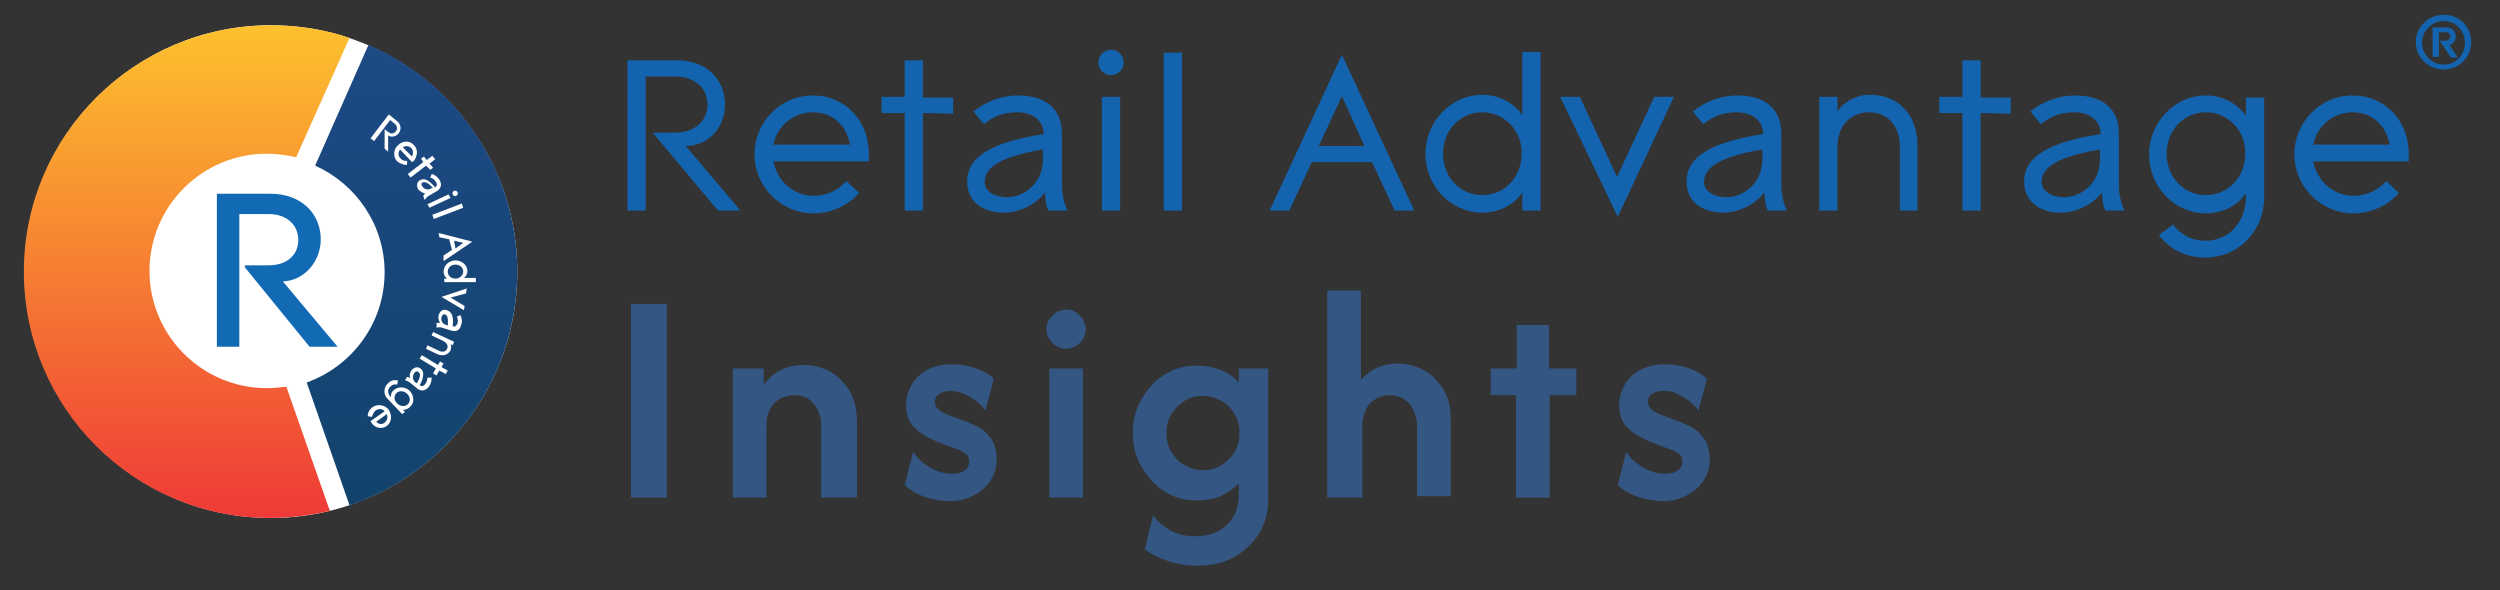 <?xml version="1.0" encoding="utf-8"?>
<!-- Generator: Adobe Illustrator 28.1.0, SVG Export Plug-In . SVG Version: 6.00 Build 0)  -->
<svg version="1.1" id="Layer_1" xmlns="http://www.w3.org/2000/svg" xmlns:xlink="http://www.w3.org/1999/xlink" x="0px" y="0px"
	 viewBox="0 0 356.2 84.1" style="enable-background:new 0 0 356.2 84.1;" xml:space="preserve">
<rect x="0" y="0" width="356.2" height="84.1" fill="#333333" stroke="none"/>
<style type="text/css">
	.st0{fill:#FFFFFF;}
	.st1{fill:#126AB4;}
	.st2{fill:url(#SVGID_1_);}
	.st3{fill:url(#SVGID_00000001625689072039731350000010348168571998513591_);}
	.st4{fill:#335682;}
	.st5{enable-background:new    ;}
	.st6{fill:#1363AE;}
</style>
<g>
	<g>
		<circle class="st0" cx="38.6" cy="38.7" r="35.1"/>
		<g>
			<g>
				<path class="st1" d="M44.1,49.4l-9.2-11.3v-0.3h3.4c2.5,0,4.2-1.4,4.2-3.6c0-2.2-1.7-3.7-4.2-3.7h-4.2v18.9h-3.2V27.6h7.6
					c4.5,0,7.2,2.9,7.2,6.5c0,3.2-2.4,5.9-5.4,6l7.8,9.3C48.1,49.4,44.1,49.4,44.1,49.4z"/>
			</g>
		</g>
		
			<linearGradient id="SVGID_1_" gradientUnits="userSpaceOnUse" x1="701.612" y1="-107.88" x2="701.612" y2="138.319" gradientTransform="matrix(0.285 0 0 0.285 -173.69 34.369)">
			<stop  offset="0" style="stop-color:#FDC12E"/>
			<stop  offset="1" style="stop-color:#EF3A37"/>
		</linearGradient>
		<path class="st2" d="M40.8,55.1c-0.9,0.1-1.8,0.2-2.8,0.2c-9.2,0-16.7-7.5-16.7-16.7c0-9.2,7.5-16.7,16.7-16.7
			c1.4,0,2.8,0.2,4.2,0.5l7.6-17c-3.5-1.2-7.3-1.8-11.2-1.8C19.2,3.6,3.4,19.3,3.4,38.7s15.7,35.1,35.1,35.1c2.9,0,5.8-0.4,8.5-1
			L40.8,55.1z"/>
		
			<linearGradient id="SVGID_00000148661611661175918820000002227915637171432587_" gradientUnits="userSpaceOnUse" x1="813.868" y1="131.88" x2="813.868" y2="-97.865" gradientTransform="matrix(0.285 0 0 0.285 -173.69 34.369)">
			<stop  offset="0" style="stop-color:#12436C"/>
			<stop  offset="1" style="stop-color:#1D4985"/>
		</linearGradient>
		<path style="fill:url(#SVGID_00000148661611661175918820000002227915637171432587_);" d="M52.5,6.4l-7.6,17.2
			c5.8,2.6,9.9,8.4,9.9,15.2c0,7.3-4.7,13.4-11.1,15.7L49.8,72c13.9-4.7,23.9-17.8,23.9-33.3C73.7,24.2,65,11.8,52.5,6.4z"/>
		<g>
			<path class="st0" d="M54.8,21.2l0-2.8l0,0l0.5,0.4c0.4,0.3,0.8,0.3,1.1-0.1c0.3-0.3,0.2-0.8-0.2-1.1l-0.6-0.5l-2.3,3l-0.5-0.4
				l2.6-3.4l1.1,0.9c0.7,0.5,0.7,1.3,0.3,1.8c-0.4,0.5-1.1,0.6-1.5,0.3l0,2.3L54.8,21.2z"/>
			<path class="st0" d="M58.7,23.1L57,21.3c-0.3,0.4-0.3,1,0.1,1.3c0.2,0.2,0.5,0.4,0.9,0.3l0,0.6c-0.6,0-1-0.2-1.4-0.5
				c-0.6-0.6-0.6-1.7,0.1-2.3c0.7-0.7,1.7-0.7,2.3,0c0.6,0.6,0.5,1.6-0.1,2.3C58.8,23,58.7,23.1,58.7,23.1z M58.6,21.1
				c-0.3-0.3-0.8-0.4-1.2-0.1l1.3,1.3C58.9,21.9,58.9,21.4,58.6,21.1z"/>
			<path class="st0" d="M60.7,23.6l-2.2,1.7l-0.4-0.5l2.2-1.7L60,22.6l0.4-0.3l0.4,0.5l0.8-0.6l0.4,0.5l-0.8,0.6l0.5,0.6l-0.4,0.3
				L60.7,23.6z"/>
			<path class="st0" d="M60.3,27.9c0.1-0.1,0.2-0.3,0.3-0.3c-0.3-0.1-0.7-0.3-1-0.6c-0.3-0.5-0.2-1.1,0.2-1.3c0.5-0.3,1.1-0.3,2.2,1
				c0.3-0.2,0.3-0.5,0.1-0.8c-0.2-0.3-0.4-0.5-0.8-0.6l0.2-0.5c0.5,0.1,0.8,0.4,1.1,0.8c0.3,0.5,0.4,1.1-0.3,1.6l-1.2,0.7
				c-0.2,0.1-0.4,0.3-0.6,0.6L60.3,27.9z M61.7,26.8c-0.8-0.9-1.2-0.9-1.5-0.8c-0.2,0.1-0.2,0.4,0,0.6c0.2,0.3,0.8,0.6,1.3,0.2
				L61.7,26.8z"/>
			<path class="st0" d="M60.9,29.1l3-1.4l0.3,0.5l-3,1.4L60.9,29.1z M64.5,27.7c-0.1-0.2,0-0.4,0.2-0.5c0.2-0.1,0.4,0,0.5,0.2
				c0.1,0.2,0,0.4-0.2,0.5C64.8,28,64.6,27.9,64.5,27.7z"/>
			<path class="st0" d="M61.6,30.6l4.2-1.6l0.2,0.6l-4.2,1.6L61.6,30.6z"/>
			<path class="st0" d="M63.2,36.4l1.2-0.8L64,34.1l-1.4-0.3l-0.1-0.6l4.7,1.2l0,0.1l-4,2.7L63.2,36.4z M66,34.6l-1.3-0.3l0.2,1.1
				L66,34.6z"/>
			<path class="st0" d="M63.3,39.7l0.4,0c-0.3-0.2-0.5-0.6-0.5-1c0-0.9,0.8-1.6,1.7-1.6c0.9,0,1.7,0.7,1.7,1.5c0,0.4-0.2,0.8-0.5,1
				l1.7,0l0,0.6l-4.5,0L63.3,39.7z M66,38.7c0-0.6-0.5-1-1.1-1c-0.6,0-1.1,0.4-1.1,1c0,0.6,0.5,1,1.1,1C65.5,39.7,66,39.2,66,38.7z"
				/>
			<path class="st0" d="M62.9,42.3L62.9,42.3l3.6-1.2l-0.1,0.7l-2.2,0.6l2,1.2l-0.1,0.6L62.9,42.3z"/>
			<path class="st0" d="M62.2,46c0.1,0,0.3,0,0.5,0c-0.2-0.3-0.3-0.7-0.2-1.1c0.2-0.6,0.6-0.9,1.2-0.7c0.5,0.2,1,0.6,0.8,2.3
				c0.3,0.1,0.6-0.1,0.7-0.5c0.1-0.3,0-0.6-0.1-0.9l0.5-0.2c0.2,0.4,0.3,0.9,0.1,1.4c-0.1,0.5-0.5,1.1-1.4,0.8l-1.3-0.4
				c-0.2-0.1-0.5-0.1-0.8,0L62.2,46z M63.8,46.4c0.1-1.2-0.1-1.5-0.4-1.6c-0.2-0.1-0.4,0.1-0.5,0.4c-0.1,0.4,0.1,1,0.7,1.1
				L63.8,46.4z"/>
			<path class="st0" d="M60.9,49.2l1.7,0.8c0.5,0.2,0.9,0.1,1.1-0.3c0.2-0.4,0-0.8-0.5-1.1l-1.7-0.8l0.2-0.5l3,1.4l-0.2,0.5L64.2,49
				c0.1,0.2,0.1,0.6,0,0.9c-0.3,0.6-1,0.9-1.8,0.6l-1.7-0.8L60.9,49.2z"/>
			<path class="st0" d="M62.1,52.5l-2.3-1.4l0.3-0.5l2.3,1.4l0.3-0.5l0.5,0.3l-0.3,0.5l0.9,0.5l-0.3,0.5l-0.9-0.5l-0.4,0.7l-0.5-0.3
				L62.1,52.5z"/>
			<path class="st0" d="M58,53.7c0.1,0,0.3,0.1,0.4,0.2c-0.1-0.3,0-0.8,0.2-1.1c0.4-0.5,0.9-0.6,1.3-0.3c0.4,0.3,0.7,0.9-0.1,2.4
				c0.3,0.2,0.6,0.1,0.8-0.2c0.2-0.3,0.3-0.6,0.3-0.9l0.6,0c0,0.5-0.1,0.9-0.4,1.3c-0.3,0.4-0.9,0.8-1.6,0.3l-1.1-0.9
				c-0.2-0.1-0.4-0.3-0.7-0.3L58,53.7z M59.4,54.6c0.6-1,0.5-1.4,0.2-1.6c-0.2-0.2-0.5,0-0.6,0.2c-0.2,0.3-0.3,0.9,0.2,1.3
				L59.4,54.6z"/>
			<path class="st0" d="M55.3,54.6c0.4-0.4,0.8-0.5,1.4-0.4l-0.1,0.6c-0.4-0.1-0.7,0-1,0.3c-0.4,0.4-0.4,1,0.1,1.5
				c0-0.3,0-0.7,0.4-1c0.6-0.6,1.7-0.5,2.3,0.1c0.6,0.7,0.7,1.7,0,2.3c-0.3,0.3-0.7,0.4-1,0.4l0.3,0.3L57.3,59l-2-2.1
				C54.6,56.3,54.6,55.2,55.3,54.6z M58.1,57.6c0.4-0.4,0.4-1-0.1-1.5c-0.4-0.4-1.1-0.5-1.5-0.1c-0.4,0.4-0.4,1,0.1,1.5
				C57,57.9,57.7,58,58.1,57.6z"/>
			<path class="st0" d="M52.8,60l2-1.4c-0.3-0.4-0.9-0.4-1.3-0.1c-0.2,0.2-0.4,0.5-0.5,0.9l-0.6-0.1c0-0.6,0.3-1,0.7-1.3
				c0.7-0.5,1.8-0.3,2.3,0.4c0.5,0.8,0.4,1.8-0.3,2.3c-0.7,0.5-1.7,0.3-2.2-0.5C52.9,60.2,52.8,60,52.8,60z M54.8,60.2
				c0.4-0.3,0.5-0.8,0.3-1.2l-1.5,1.1C54,60.5,54.5,60.5,54.8,60.2z"/>
		</g>
	</g>
	<g id="Page-1">
		<g id="Insights">
			<polygon id="Path" class="st4" points="89.9,70.9 89.9,43.3 95,43.3 95,70.9 			"/>
			<path id="Path_00000092433703864606664660000000660300480520635068_" class="st4" d="M104.4,70.9V52.5h4.4v2.3
				c0.7-0.9,1.5-1.6,2.5-2.1s2.1-0.7,3.2-0.7c1.3,0,2.5,0.3,3.7,0.9c1.1,0.6,2,1.5,2.8,2.7c0.7,1.2,1.1,2.7,1.1,4.4v10.9H117V60.6
				c0-1.1-0.3-2.1-1-3c-0.7-0.9-1.6-1.3-2.9-1.3c-0.7,0-1.3,0.2-1.9,0.5s-1.1,0.8-1.4,1.4c-0.4,0.6-0.6,1.4-0.6,2.4v10.3H104.4z"/>
			<path id="Path_00000011004517879458884150000013595066819929541252_" class="st4" d="M135.4,71.4c-1.2,0-2.4-0.2-3.6-0.6
				c-1.2-0.4-2.2-1-2.9-1.7l1.2-4.7c0.6,0.9,1.4,1.6,2.4,2.2c1,0.6,2.1,0.9,3.2,0.9c0.8,0,1.4-0.2,1.8-0.5s0.6-0.7,0.6-1.2
				c0-0.6-0.2-1-0.6-1.2c-0.4-0.3-0.8-0.5-1.2-0.6l-2.6-1c-0.5-0.2-1.2-0.5-1.9-0.9c-0.7-0.4-1.3-0.9-1.9-1.6
				c-0.5-0.7-0.8-1.6-0.8-2.8c0-1,0.3-2,0.8-2.9c0.5-0.9,1.3-1.6,2.2-2.1c1-0.5,2.1-0.8,3.5-0.8c1.2,0,2.4,0.2,3.5,0.6
				c1.1,0.4,2,0.9,2.5,1.5l-1.2,4.5c-0.4-0.6-0.9-1.1-1.5-1.5c-0.6-0.4-1.1-0.7-1.8-1c-0.6-0.2-1.2-0.3-1.8-0.3
				c-0.7,0-1.2,0.2-1.6,0.5c-0.4,0.3-0.5,0.7-0.5,1.1c0,0.3,0.1,0.6,0.4,0.9c0.2,0.3,0.6,0.5,1.2,0.8l2.4,0.9
				c0.6,0.2,1.3,0.5,2.1,0.9c0.8,0.4,1.4,1,1.9,1.7c0.5,0.7,0.8,1.7,0.8,2.9c0,1.2-0.3,2.2-0.9,3.1c-0.6,0.9-1.4,1.6-2.4,2.1
				S136.8,71.4,135.4,71.4z"/>
			<path id="Shape" class="st4" d="M149.5,70.9V52.5h4.8v18.4H149.5z M151.9,49.7c-0.5,0-0.9-0.1-1.4-0.4c-0.4-0.2-0.7-0.6-1-1
				s-0.4-0.9-0.4-1.4c0-0.5,0.1-1,0.4-1.4s0.6-0.7,1-1c0.4-0.2,0.9-0.4,1.4-0.4c0.5,0,1,0.1,1.4,0.4s0.7,0.6,1,1
				c0.2,0.4,0.4,0.9,0.4,1.4c0,0.5-0.1,0.9-0.4,1.4c-0.2,0.4-0.6,0.7-1,1C152.9,49.5,152.5,49.7,151.9,49.7z"/>
			<path id="Shape_00000114788629579998173730000007033127766462000548_" class="st4" d="M170.5,80.6c-1,0-1.9-0.1-2.8-0.3
				s-1.7-0.5-2.5-0.8c-0.8-0.4-1.5-0.8-2.1-1.2l1.2-4.9c0.6,0.9,1.5,1.6,2.5,2.2c1.1,0.6,2.2,0.8,3.6,0.8c1.3,0,2.4-0.3,3.3-0.8
				c0.9-0.5,1.6-1.2,2.1-2.1c0.5-0.9,0.7-1.9,0.7-3.1v-1.5c-0.7,0.7-1.6,1.3-2.6,1.8c-1,0.4-2.1,0.6-3.3,0.6c-1.3,0-2.5-0.2-3.6-0.7
				s-2.1-1.2-2.9-2.1c-0.8-0.9-1.5-1.9-2-3.1c-0.5-1.2-0.7-2.4-0.7-3.7s0.2-2.6,0.7-3.7c0.5-1.2,1.1-2.2,2-3.1
				c0.8-0.9,1.8-1.6,2.9-2.1c1.1-0.5,2.3-0.7,3.6-0.7c1.2,0,2.3,0.2,3.3,0.6c1,0.4,1.9,1,2.6,1.8v-2h4.2v18.6c0,2-0.5,3.7-1.5,5.2
				c-1,1.4-2.2,2.5-3.8,3.3C174,80.3,172.3,80.6,170.5,80.6z M171.4,67c1,0,1.8-0.2,2.6-0.7c0.8-0.5,1.4-1.1,1.9-1.9
				c0.5-0.8,0.7-1.7,0.7-2.7c0-1-0.2-1.9-0.7-2.7c-0.5-0.8-1.1-1.5-1.9-1.9s-1.7-0.7-2.6-0.7c-1,0-1.8,0.2-2.6,0.7
				c-0.8,0.5-1.4,1.1-1.9,1.9c-0.5,0.8-0.7,1.7-0.7,2.7c0,1,0.2,1.9,0.7,2.7c0.5,0.8,1.1,1.5,1.9,1.9S170.4,67,171.4,67z"/>
			<path id="Path_00000077283529364556513890000002703822867364157373_" class="st4" d="M189.1,70.9V41.4h4.8v12.7
				c0.7-0.7,1.4-1.3,2.3-1.7c0.9-0.4,1.8-0.6,2.9-0.6c1.3,0,2.5,0.3,3.7,0.9s2,1.5,2.8,2.7s1.1,2.7,1.1,4.4v10.9h-4.8V60.6
				c0-0.8-0.2-1.5-0.5-2.1c-0.3-0.7-0.7-1.2-1.3-1.6c-0.6-0.4-1.3-0.6-2.1-0.6c-0.7,0-1.3,0.2-1.9,0.5c-0.6,0.3-1.1,0.8-1.4,1.4
				s-0.6,1.4-0.6,2.4v10.3H189.1z"/>
			<polygon id="Path_00000119083170259838018900000016117260509926458781_" class="st4" points="216,70.9 216,56.3 212.4,56.3 
				212.4,52.5 216.1,52.5 216.1,46.3 220.7,46.3 220.7,52.5 224.6,52.5 224.6,56.3 220.8,56.3 220.8,70.9 			"/>
			<path id="Path_00000146461281179858027470000003162096817059873697_" class="st4" d="M237,71.4c-1.2,0-2.4-0.2-3.6-0.6
				c-1.2-0.4-2.2-1-2.9-1.7l1.2-4.7c0.6,0.9,1.4,1.6,2.4,2.2c1,0.6,2.1,0.9,3.2,0.9c0.8,0,1.4-0.2,1.8-0.5c0.4-0.3,0.6-0.7,0.6-1.2
				c0-0.6-0.2-1-0.6-1.2s-0.8-0.5-1.2-0.6l-2.6-1c-0.5-0.2-1.2-0.5-1.9-0.9c-0.7-0.4-1.3-0.9-1.9-1.6c-0.5-0.7-0.8-1.6-0.8-2.8
				c0-1,0.3-2,0.8-2.9c0.5-0.9,1.3-1.6,2.2-2.1c1-0.5,2.1-0.8,3.5-0.8c1.2,0,2.4,0.2,3.5,0.6s2,0.9,2.5,1.5l-1.2,4.5
				c-0.4-0.6-0.9-1.1-1.5-1.5c-0.6-0.4-1.1-0.7-1.8-1s-1.2-0.3-1.8-0.3c-0.7,0-1.2,0.2-1.6,0.5c-0.4,0.3-0.5,0.7-0.5,1.1
				c0,0.3,0.1,0.6,0.4,0.9c0.2,0.3,0.6,0.5,1.2,0.8l2.4,0.9c0.6,0.2,1.3,0.5,2.1,0.9c0.8,0.4,1.4,1,1.9,1.7c0.5,0.7,0.8,1.7,0.8,2.9
				c0,1.2-0.3,2.2-0.9,3.1c-0.6,0.9-1.4,1.6-2.4,2.1S238.4,71.4,237,71.4z"/>
		</g>
	</g>
	<g>
		<g class="st5">
			<path class="st6" d="M102.3,30L93,18.9h3.2c2.7,0,4.6-1.6,4.6-4s-1.9-4-4.6-4H92V30h-2.6V8.6h7c4.4,0,6.9,2.8,6.9,6.3
				c0,3.3-2.4,5.9-5.6,5.9l7.8,9.2L102.3,30L102.3,30z"/>
			<path class="st6" d="M123.8,23h-13.6c0.5,2.7,2.8,4.9,5.7,4.9c1.7,0,3.5-0.7,4.7-2.1l1.8,1.7c-1.7,1.9-4.1,2.9-6.5,2.9
				c-4.6,0-8.4-3.8-8.4-8.4c0-4.6,3.7-8.4,8.3-8.4c4.7,0,8,3.7,8,8.3C123.8,22.4,123.8,23,123.8,23z M115.8,16c-2.8,0-5.1,2-5.6,4.6
				h10.9C120.6,17.8,118.6,16,115.8,16z"/>
			<path class="st6" d="M131.5,16.1V30h-2.6V16.1h-3.3v-2.3h3.3V8.6h2.6v5.3h4.3v2.3L131.5,16.1L131.5,16.1z"/>
			<path class="st6" d="M149.4,30c-0.4-0.7-0.5-1.8-0.5-2.6c-1.1,1.5-3.4,2.9-5.9,2.9c-3.1,0-5.2-1.7-5.2-4.4
				c0-2.7,1.8-5.4,10.9-6.8c0-1.8-1.4-3.1-3.8-3.1c-2.1,0-3.5,0.7-4.7,1.7l-1.5-1.8c1.7-1.4,3.9-2.3,6.4-2.3c2.7,0,6.2,1,6.2,5.5
				v7.1c0,1.2,0.2,2.6,0.8,3.8L149.4,30L149.4,30z M148.6,21.3c-6.6,1.1-8.3,2.8-8.3,4.6c0,1.5,1.6,2.2,3.2,2.2
				c2.3,0,5.1-1.9,5.1-5.4V21.3z"/>
			<path class="st6" d="M158.3,10.7c-1,0-1.8-0.8-1.8-1.8s0.8-1.8,1.8-1.8c1,0,1.8,0.8,1.8,1.8C160.1,9.9,159.3,10.7,158.3,10.7z
				 M157,30V13.8h2.6V30H157z"/>
			<path class="st6" d="M165.8,30V7.5h2.6V30H165.8z"/>
			<path class="st6" d="M198.7,30l-3.2-6.9h-8.6l-3.2,6.9h-2.8l10.3-22.2L201.5,30H198.7z M191.2,13.7l-3.3,7.1h6.5L191.2,13.7z"/>
			<path class="st6" d="M216.9,30v-2.6c-1,1.6-3.1,2.9-5.7,2.9c-4.5,0-8.1-3.8-8.1-8.4c0-4.5,3.6-8.4,8.1-8.4c2.5,0,4.6,1.3,5.7,2.9
				v-9h2.6V30L216.9,30L216.9,30z M211.2,16c-3.2,0-5.6,2.6-5.6,5.9c0,3.3,2.4,5.9,5.6,5.9c3.2,0,5.6-2.6,5.6-5.9
				C216.9,18.7,214.4,16,211.2,16z"/>
			<path class="st6" d="M230.5,30.9l-8.2-17.1h2.8l5.3,11.4l5.3-11.4h2.8L230.5,30.9z"/>
			<path class="st6" d="M251.9,30c-0.4-0.7-0.5-1.8-0.5-2.6c-1.1,1.5-3.4,2.9-5.9,2.9c-3.1,0-5.2-1.7-5.2-4.4
				c0-2.7,1.8-5.4,10.9-6.8c0-1.8-1.4-3.1-3.8-3.1c-2.1,0-3.5,0.7-4.7,1.7l-1.5-1.8c1.7-1.4,3.9-2.3,6.4-2.3c2.7,0,6.2,1,6.2,5.5
				v7.1c0,1.2,0.2,2.6,0.8,3.8L251.9,30L251.9,30z M251.1,21.3c-6.6,1.1-8.3,2.8-8.3,4.6c0,1.5,1.6,2.2,3.2,2.2
				c2.3,0,5.1-1.9,5.1-5.4V21.3z"/>
			<path class="st6" d="M270.7,30v-9.1c0-3.1-1.9-4.9-4.4-4.9s-4.5,1.8-4.5,4.9V30h-2.6V13.8h2.6v2.1c0.7-1.2,2.5-2.4,4.7-2.4
				c3.7,0,6.7,2.6,6.7,7.2V30H270.7z"/>
			<path class="st6" d="M282.2,16.1V30h-2.6V16.1h-3.3v-2.3h3.3V8.6h2.6v5.3h4.3v2.3L282.2,16.1L282.2,16.1z"/>
			<path class="st6" d="M300,30c-0.4-0.7-0.5-1.8-0.5-2.6c-1.1,1.5-3.4,2.9-5.9,2.9c-3.1,0-5.2-1.7-5.2-4.4c0-2.7,1.8-5.4,10.9-6.8
				c0-1.8-1.4-3.1-3.8-3.1c-2.1,0-3.5,0.7-4.7,1.7l-1.5-1.8c1.7-1.4,3.9-2.3,6.4-2.3c2.7,0,6.2,1,6.2,5.5v7.1c0,1.2,0.2,2.6,0.8,3.8
				L300,30L300,30z M299.2,21.3c-6.6,1.1-8.3,2.8-8.3,4.6c0,1.5,1.6,2.2,3.2,2.2c2.3,0,5.1-1.9,5.1-5.4V21.3z"/>
			<path class="st6" d="M314.2,36.7c-2.7,0-5-1.1-6.6-3.2l2-1.5c1.2,1.5,2.7,2.3,4.6,2.3c3.2,0,5.8-2.4,5.8-6.4v-0.4
				c-1,1.6-3.1,2.9-5.7,2.9c-4.5,0-8.1-3.8-8.1-8.4c0-4.5,3.6-8.4,8.1-8.4c2.5,0,4.6,1.3,5.7,2.9v-2.6h2.6v14.4
				C322.5,32.9,319,36.7,314.2,36.7z M314.3,16c-3.2,0-5.6,2.6-5.6,5.9c0,3.3,2.4,5.9,5.6,5.9c3.2,0,5.6-2.6,5.6-5.9
				C320,18.7,317.5,16,314.3,16z"/>
			<path class="st6" d="M343.2,23h-13.6c0.5,2.7,2.8,4.9,5.7,4.9c1.7,0,3.5-0.7,4.7-2.1l1.8,1.7c-1.7,1.9-4.1,2.9-6.5,2.9
				c-4.6,0-8.4-3.8-8.4-8.4c0-4.6,3.7-8.4,8.3-8.4c4.7,0,8,3.7,8,8.3C343.2,22.4,343.2,23,343.2,23z M335.2,16c-2.8,0-5.1,2-5.6,4.6
				h10.9C339.9,17.8,338,16,335.2,16z"/>
		</g>
		<g class="st5">
			<path class="st6" d="M348.2,9.9c-2.2,0-4-1.7-4-3.9s1.8-3.9,4-3.9c2.2,0,3.9,1.7,3.9,3.9S350.3,9.9,348.2,9.9z M348.2,3
				c-1.7,0-3.1,1.4-3.1,3.1c0,1.7,1.4,3.1,3.1,3.1c1.7,0,3-1.4,3-3.1C351.2,4.4,349.9,3,348.2,3z M349.2,8.2l-1.6-2.4h0.8
				c0.4,0,0.7-0.2,0.7-0.6c0-0.4-0.3-0.6-0.7-0.6h-0.9v3.5h-0.9V3.9h1.9c0.9,0,1.4,0.6,1.4,1.3c0,0.6-0.4,1.1-0.9,1.2l1.2,1.8
				L349.2,8.2L349.2,8.2z"/>
		</g>
	</g>
</g>
</svg>
